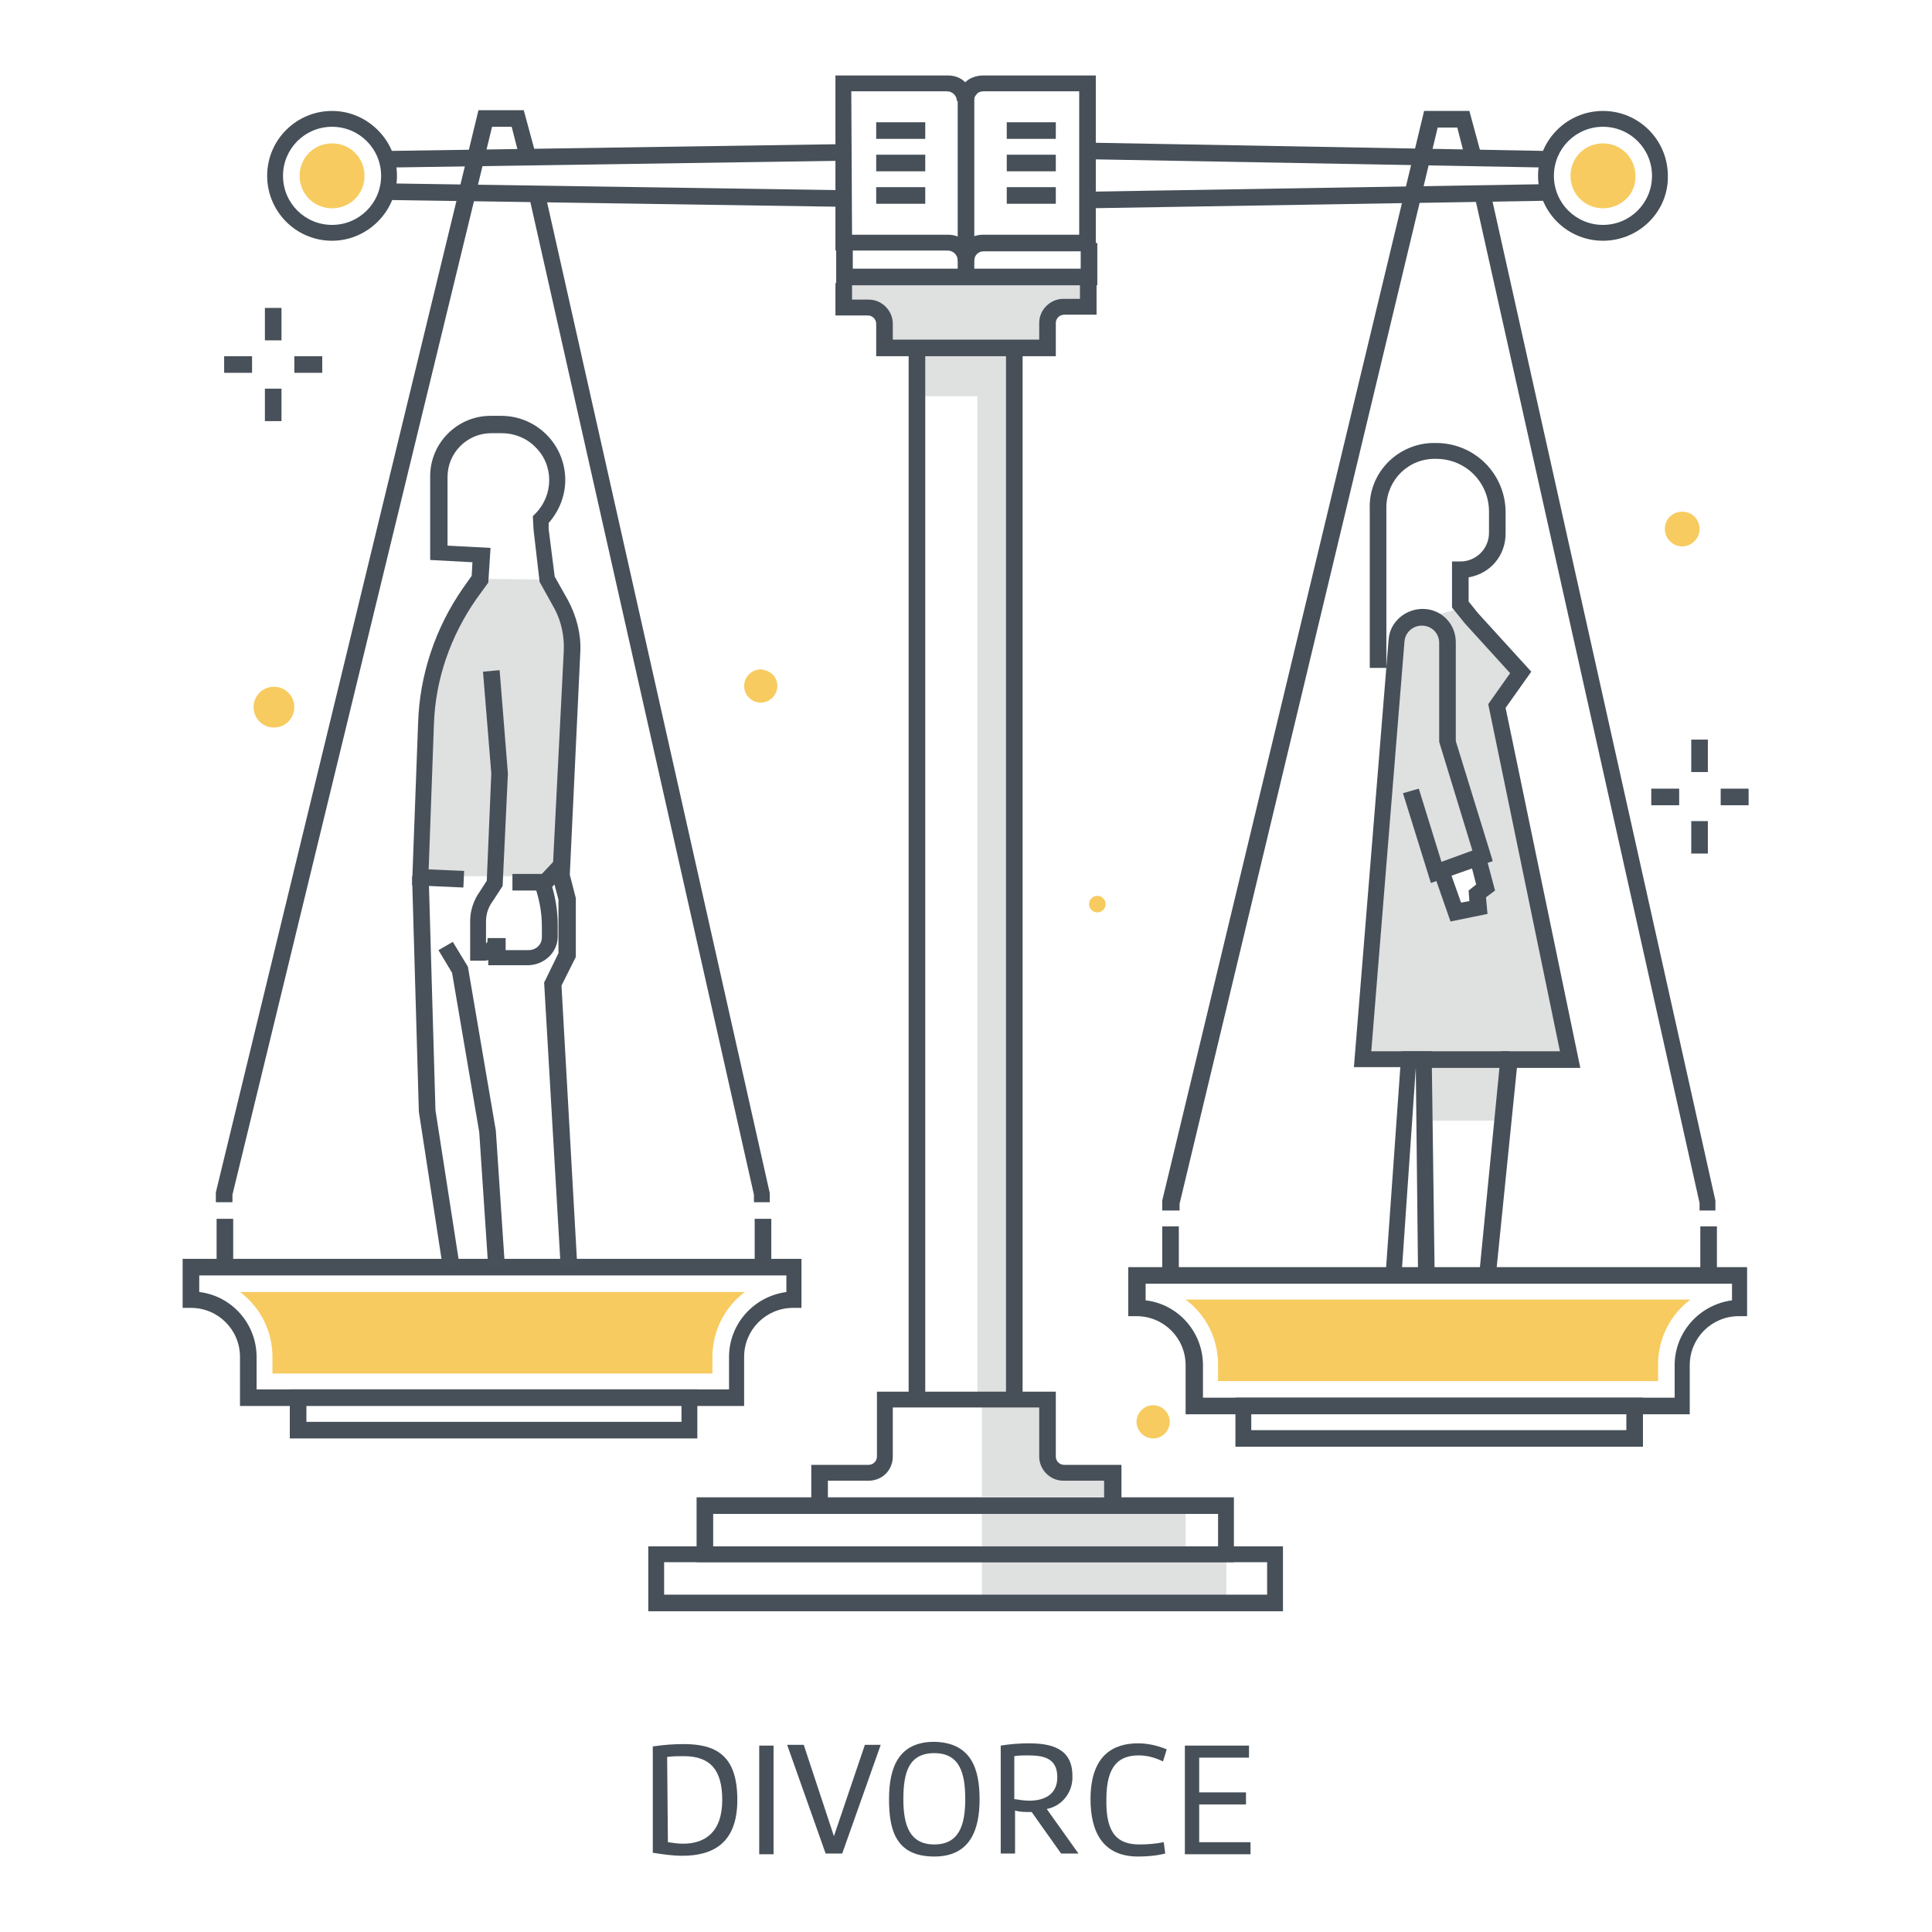 <?xml version="1.0" encoding="utf-8"?>
<!-- Svg Vector Icons : http://www.onlinewebfonts.com/icon -->
<!DOCTYPE svg PUBLIC "-//W3C//DTD SVG 1.1//EN" "http://www.w3.org/Graphics/SVG/1.1/DTD/svg11.dtd">
<svg version="1.1" xmlns="http://www.w3.org/2000/svg" xmlns:xlink="http://www.w3.org/1999/xlink" x="0px" y="0px" viewBox="0 0 256 256" enable-background="new 0 0 256 256" xml:space="preserve">
<g> <path fill="#dfe0e0" d="M130.1,199.5h27v6.5h-27V199.5z M130.1,206h32.4v6.5h-32.4V206z"/> <path fill="#dfe0e0" d="M140.9,195.1c-1.2,0-2.2-1-2.2-2.2l0,0v-7.6h-8.6v13h17.3v-3.2H140.9z M129.5,46.5h5.6v138.7h-5.6V46.5z"/> <path fill="#dfe0e0" d="M121.5,46.9h13v5.6h-13V46.9z M144.2,37.5v3.2h-3.2c-1.2,0-2.2,1-2.2,2.2l0,0v3.2h-21.6v-3.2 c0-1.2-1-2.2-2.2-2.2h-3.2v-3.2H144.2z"/> <path fill="#f7cb5f" d="M47.2,23.3c0,1.8-1.4,3.2-3.2,3.2s-3.2-1.4-3.2-3.2S42.2,20,44,20S47.2,21.5,47.2,23.3L47.2,23.3"/> <path fill="#f7cb5f" d="M44,27.6c-2.4,0-4.3-1.9-4.3-4.3c0-2.4,1.9-4.3,4.3-4.3s4.3,1.9,4.3,4.3C48.3,25.7,46.4,27.6,44,27.6 L44,27.6 M44,21.1c-1.2,0-2.2,1-2.2,2.2s1,2.2,2.2,2.2c1.2,0,2.2-1,2.2-2.2l0,0C46.1,22.1,45.2,21.1,44,21.1"/> <path fill="#475058" d="M44,31.9c-4.8,0-8.6-3.9-8.6-8.6c0-4.8,3.9-8.6,8.6-8.6s8.6,3.9,8.6,8.6C52.6,28,48.7,31.9,44,31.9L44,31.9  M44,16.8c-3.6,0-6.5,2.9-6.5,6.5c0,3.6,2.9,6.5,6.5,6.5s6.5-2.9,6.5-6.5l0,0C50.5,19.7,47.6,16.8,44,16.8"/> <path fill="#f7cb5f" d="M209.2,23.3c0,1.8,1.4,3.2,3.2,3.2c1.8,0,3.2-1.4,3.2-3.2s-1.4-3.2-3.2-3.2C210.6,20,209.2,21.5,209.2,23.3 L209.2,23.3"/> <path fill="#f7cb5f" d="M212.4,27.6c-2.4,0-4.3-1.9-4.3-4.3c0-2.4,1.9-4.3,4.3-4.3c2.4,0,4.3,1.9,4.3,4.3l0,0 C216.8,25.7,214.8,27.6,212.4,27.6 M212.4,21.1c-1.2,0-2.2,1-2.2,2.2s1,2.2,2.2,2.2c1.2,0,2.2-1,2.2-2.2S213.6,21.1,212.4,21.1 L212.4,21.1"/> <path fill="#475058" d="M212.4,31.9c-4.8,0-8.6-3.9-8.6-8.6c0-4.8,3.9-8.6,8.6-8.6c4.8,0,8.6,3.9,8.6,8.6l0,0 C221.1,28,217.2,31.9,212.4,31.9 M212.4,16.8c-3.6,0-6.5,2.9-6.5,6.5c0,3.6,2.9,6.5,6.5,6.5c3.6,0,6.5-2.9,6.5-6.5 C218.9,19.7,216,16.8,212.4,16.8L212.4,16.8 M98.8,186.3H31.8v-6.5c0-3.6-2.9-6.5-6.5-6.5l0,0h-1.1v-6.5h82v6.5h-1.1 c-3.6,0-6.5,2.9-6.5,6.5l0,0V186.3z M34,184.1h62.6v-4.3c0-4.3,3.2-8,7.6-8.6V169H26.4v2.2c4.3,0.5,7.6,4.2,7.6,8.6V184.1z  M102.1,159.3h-2.2v-1L70.1,26l2.1-0.5l29.8,132.6V159.3z"/> <path fill="#f7cb5f" d="M36.1,182h58.3v-2.2c0-3.4,1.6-6.6,4.3-8.6H31.8c2.7,2,4.3,5.2,4.3,8.6V182z"/> <path fill="#475058" d="M92.4,190.6h-54v-6.5h54V190.6z M40.6,188.4h49.7v-2.2H40.6V188.4z M30.8,159.3h-2.2l0-1.3L63.4,14.6h6 l1.6,5.9l-2.1,0.6l-1.1-4.3h-2.6L30.8,158.3V159.3z M28.7,161.5h2.2v6.5h-2.2V161.5z M100,161.5h2.2v6.5H100V161.5z M224,187.4 h-66.9v-6.5c0-3.6-2.9-6.5-6.5-6.5l0,0h-1.1v-6.5h82v6.5h-1.1c-3.6,0-6.5,2.9-6.5,6.5l0,0V187.4z M159.3,185.2h62.6v-4.3 c0-4.3,3.2-8,7.6-8.6v-2.2h-77.7v2.2c4.3,0.5,7.6,4.2,7.6,8.6V185.2z M227.4,160.4h-2.2v-1L195.4,26l2.1-0.5l29.8,133.6V160.4z"/> <path fill="#f7cb5f" d="M161.4,183h58.3v-2.2c0-3.4,1.6-6.6,4.3-8.6h-66.9c2.7,2,4.3,5.2,4.3,8.6V183z"/> <path fill="#475058" d="M217.7,191.7h-54v-6.5h54V191.7z M165.8,189.5h49.7v-2.2h-49.7V189.5z M156.1,160.4H154l0-1.3l34.7-144.4h6 l1.6,5.9l-2.1,0.6l-1.1-4.3h-2.6l-34.2,142.6V160.4z M154,162.5h2.2v6.5H154V162.5z M225.3,162.5h2.2v6.5h-2.2V162.5z"/> <path fill="#dfe0e0" d="M72.5,76.8l1.9,3.4c1,1.9,1.5,4,1.4,6.2l-1.4,29.7H55.7l0.7-20.4c0.2-6.1,2.2-12.1,5.8-17.1l1.4-1.9 L72.5,76.8L72.5,76.8z"/> <path fill="#475058" d="M69.9,127.9h-5.2v-0.7c-0.2,0.1-0.5,0.1-0.7,0.1h-1.7V122c0-1.4,0.5-2.8,1.3-3.9l0.9-1.4l0.6-14.2 l-1.1-13.5l2.2-0.2l1.1,13.7l-0.7,14.9l-1.3,2c-0.6,0.8-0.9,1.7-0.9,2.7v2.9c0.2-0.1,0.2-0.3,0.2-0.5v-0.2H67v1.6h3 c1,0,1.8-0.7,1.8-1.7c0,0,0,0,0,0v-1.5c0-1.7-0.3-3.3-0.8-4.9L73,117c0.6,1.8,0.9,3.7,0.9,5.6v1.5 C73.9,126.2,72.1,127.9,69.9,127.9"/> <path fill="#475058" d="M72.7,118h-4.8v-2.2h3.9l1.6-1.7l1.6,1.5L72.7,118z"/> <path fill="#48515a" d="M64.7,168l-1.2-18l-3.6-21.1l-1.8-3l1.9-1.1l2,3.3l3.7,21.7l1.2,18L64.7,168z"/> <path fill="#48515a" d="M74.3,168l-2.2-37.8l1.9-3.9v-7.1l-0.8-3v-0.2l1.5-29.7c0.1-1.9-0.3-3.9-1.2-5.6l-2-3.6l-0.8-6.9l-0.1-1.8 l0.3-0.3c2.5-2.5,2.5-6.5,0-8.9c-1.2-1.2-2.8-1.8-4.4-1.8h-1.4c-3.2,0-5.8,2.6-5.8,5.8c0,0,0,0,0,0v9.1l5.7,0.3l-0.3,4.6l-1.6,2.2 c-3.4,4.9-5.4,10.6-5.6,16.5l-0.7,19.3l4.7,0.2l-0.1,2.2l-6.8-0.3l0.8-21.5c0.2-6.4,2.3-12.6,5.9-17.8l1.2-1.7l0.1-1.8L57,74.2 V63.1c0-4.4,3.6-8,8-8h1.4c4.7,0,8.5,3.8,8.5,8.5c0,2.1-0.8,4.1-2.2,5.7v0.8l0.8,6.3l1.8,3.2c1.1,2.1,1.7,4.4,1.6,6.7l-1.4,29.6 l0.8,3.1v7.8l-1.9,3.8l2.1,37.3L74.3,168z"/> <path fill="#48515a" d="M58.7,168.1l-3.2-20.8l-0.9-31.2l2.2-0.1l0.9,31.1l3.2,20.6L58.7,168.1z"/> <path fill="#dfe0e0" d="M199.6,148.5H189v-8.1h11.3L199.6,148.5z M198.3,93.5l3.1-4.4l-7.6-8.6l-4.9,1.4h-0.6c-1.7,0-3.2,1.3-3.3,3 l-4.5,55.5H208L198.3,93.5z M195.9,120.3l-3,0.6l-1.9-5.4l4.8-1.7l1,3.8l-1.1,0.9L195.9,120.3z"/> <path fill="#475058" d="M198.2,169.1l-2.2-0.2l2.9-29.6h7.8l-9.5-46l2.9-4.1l-6-6.6l-1.7-2.1v-6.1h1.1c2.1,0,3.8-1.7,3.8-3.8l0,0 v-2.8c0-3.9-3.1-7-7-7c-3.6-0.1-6.5,2.7-6.6,6.3c0,0.1,0,0.2,0,0.4v21h-2.2v-21c-0.2-4.7,3.5-8.6,8.2-8.8c0.2,0,0.4,0,0.6,0 c5.1,0,9.2,4.1,9.2,9.2v2.8c0,2.9-2,5.3-4.9,5.8v3.2l1.2,1.5l7.1,7.8l-3.4,4.8l9.9,47.7h-8.4L198.2,169.1z"/> <path fill="#475058" d="M187.9,169l-0.3-27.6h-8.2l4.6-56.7c0.2-2.4,2.4-4.2,4.9-4c2.3,0.2,4,2.1,4,4.4v13.1l4.9,15.9l-8.2,2.9 l-3.7-11.9l2.1-0.6l3,9.7l4.1-1.5l-4.4-14.4V85.2c0-1.3-1-2.3-2.3-2.3c-1.2,0-2.2,0.9-2.3,2.1l-4.4,54.3h8l0.4,29.7L187.9,169z"/> <path fill="#475058" d="M185.7,169.1l-2.1-0.2l2.1-29.6H200v2.2h-12.4L185.7,169.1z M192.2,122.1l-2.2-6.3l2-0.7l1.6,4.5l1.1-0.2 l-0.1-1.4l1-0.8l-0.8-3.1l2.1-0.6l1.2,4.5l-1.2,0.9l0.2,2.2L192.2,122.1L192.2,122.1z M51.5,20l60-0.9l0,2.2l-60,0.9L51.5,20z  M144.2,21.1l0-2.2l60.7,1.1l0,2.2L144.2,21.1z M51.5,26.5l0-2.2l60,0.9l0,2.2L51.5,26.5z M144.2,25.4l60.7-1l0,2.2l-60.7,1 L144.2,25.4z M120.4,45.9h2.2v139.6h-2.2V45.9z M133.3,45.9h2.2v139.6h-2.2V45.9z"/> <path fill="#48515a" d="M35.1,40.8h2.2v4.3h-2.2V40.8z M35.1,51.5h2.2v4.3h-2.2V51.5z M39,47.2h3.7v2.2H39V47.2z M29.7,47.2h3.7 v2.2h-3.7V47.2z M224.1,98h2.2v4.3h-2.2V98z M224.1,108.8h2.2v4.3h-2.2V108.8z M228,104.5h3.7v2.2H228V104.5z M218.8,104.5h3.7v2.2 h-3.7V104.5z"/> <path fill="#f7cb5f" d="M225.2,70.1c0,1.3-1.1,2.3-2.3,2.3c-1.3,0-2.3-1.1-2.3-2.3c0-1.3,1-2.3,2.3-2.3 C224.2,67.8,225.2,68.8,225.2,70.1C225.2,70.1,225.2,70.1,225.2,70.1 M103,90.9c0,1.2-1,2.2-2.2,2.2c-1.2,0-2.2-1-2.2-2.2 c0-1.2,1-2.2,2.2-2.2l0,0C102.1,88.8,103,89.7,103,90.9 M33.6,93.7c0,1.5,1.2,2.7,2.7,2.7c1.5,0,2.7-1.2,2.7-2.7S37.8,91,36.3,91 c0,0,0,0,0,0C34.8,91,33.6,92.2,33.6,93.7C33.6,93.7,33.6,93.7,33.6,93.7 M150.6,188.4c0-1.2,1-2.2,2.2-2.2s2.2,1,2.2,2.2 c0,1.2-1,2.2-2.2,2.2S150.6,189.6,150.6,188.4L150.6,188.4 M146.5,119.8c0,0.6-0.5,1.1-1.1,1.1c-0.6,0-1.1-0.5-1.1-1.1 s0.5-1.1,1.1-1.1l0,0C146,118.7,146.5,119.2,146.5,119.8"/> <path fill="#475058" d="M129.1,34.5h-2.2c0-0.7-0.6-1.3-1.3-1.3h-14.9V10h14.9c0.9,0,1.7,0.3,2.3,0.9c0.6-0.6,1.5-0.9,2.4-0.9h14.9 v23.3h-14.9C129.7,33.3,129.1,33.8,129.1,34.5 M112.9,31.1h12.7c0.9,0,1.7,0.3,2.3,0.9c0.6-0.6,1.5-0.9,2.4-0.9h12.7v-19h-12.7 c-0.3,0-0.7,0.1-0.9,0.4c-0.2,0.2-0.4,0.6-0.4,0.9h-2.2c0-0.7-0.6-1.3-1.3-1.3c0,0,0,0,0,0h-12.7L112.9,31.1z"/> <path fill="#475058" d="M126.9,12.4h2.2v24.4h-2.2V12.4z"/> <path fill="#475058" d="M145.3,37.8h-34.5v-5.6h2.2v3.4h30.2v-3.4h2.2V37.8z M116.1,16.2h6.5v2.2h-6.5V16.2z M116.1,20.5h6.5v2.2 h-6.5V20.5z M116.1,24.8h6.5V27h-6.5V24.8z M133.4,16.2h6.5v2.2h-6.5V16.2z M133.4,20.5h6.5v2.2h-6.5V20.5z M133.4,24.8h6.5V27 h-6.5V24.8z M170,213.5H85.9v-8.6H170V213.5z M88,211.3h79.9V207H88L88,211.3z"/> <path fill="#475058" d="M163.6,207H92.3v-8.6h71.2V207z M94.5,204.9h66.9v-4.3H94.5V204.9z M148.5,198.4h-2.2v-2.2h-5.4 c-1.8,0-3.2-1.5-3.2-3.2l0,0v-6.5h-19.4v6.5c0,1.8-1.4,3.2-3.2,3.2l0,0h-5.4v2.2h-2.2v-4.3h7.6c0.6,0,1.1-0.5,1.1-1.1v-8.6h23.7 v8.6c0,0.6,0.5,1.1,1.1,1.1h7.6V198.4z M139.8,47.2h-23.7v-4.3c0-0.6-0.5-1.1-1.1-1.1l0,0h-4.3v-4.3h2.2v2.2h2.2 c1.8,0,3.2,1.5,3.2,3.2l0,0V45h19.4v-2.2c0-1.8,1.5-3.2,3.2-3.2l0,0h2.2v-2.2h2.2v4.3h-4.3c-0.6,0-1.1,0.5-1.1,1.1V47.2z"/> <path fill="#475058" d="M86.6,231.4c1.3-0.2,2.7-0.3,4-0.3c4.4,0,7.1,1.6,7.1,7.4c0,5.8-3.3,7.4-7.3,7.4c-1.3,0-2.6-0.2-3.9-0.4 V231.4z M88.5,244.1c0.7,0.1,1.3,0.2,2,0.2c2.9,0,5.2-1.5,5.2-5.8c0-4-1.6-5.8-5.1-5.8c-0.7,0-1.4,0-2.2,0.1L88.5,244.1z  M102.5,245.7h-1.9v-14.4h1.9V245.7z M116.7,231.2l-5.1,14.4h-2.2l-5.1-14.4h2.2l4,12.1l4.1-12.1H116.7z M129.8,238.4 c0,4-1.2,7.6-6,7.6c-5.1,0-6-3.5-6-7.6c0-4.1,1.2-7.6,6-7.6C128.7,230.9,129.8,234.4,129.8,238.4z M127.9,238.4 c0-3.4-0.7-6.1-4.1-6.1s-4.1,2.6-4.1,6.1c0,3.4,0.8,6,4.1,6S127.9,241.8,127.9,238.4z M136.7,240.1h-0.3c-0.6,0-1.3,0-1.9-0.2v5.7 h-1.9v-14.3c1.2-0.2,2.5-0.3,3.7-0.3c2.9,0,5.8,0.6,5.8,4.3c0.1,2.1-1.3,4-3.4,4.4l4.2,5.9h-2.3L136.7,240.1z M134.5,238.4 c0.6,0.1,1.3,0.2,1.9,0.2c1.8,0,3.7-0.7,3.7-3.1c0-2.6-1.9-2.9-3.9-2.9c-0.6,0-1.2,0-1.8,0.1V238.4z M151,244.4 c1.1,0,2.2-0.1,3.2-0.3l0.2,1.5c-1.2,0.3-2.4,0.4-3.6,0.4c-4.7,0-6.3-3.3-6.3-7.6c0-5.9,3.1-7.4,6.3-7.4c1.3,0,2.6,0.3,3.8,0.8 l-0.5,1.6c-1-0.5-2.1-0.8-3.2-0.8c-2.5,0-4.3,1.2-4.3,5.8C146.5,243.1,148.2,244.4,151,244.4L151,244.4z M165.7,245.7H157v-14.4 h8.5v1.6h-6.6v4.6h6.2v1.6h-6.2v5h6.8V245.7z"/></g>
</svg>